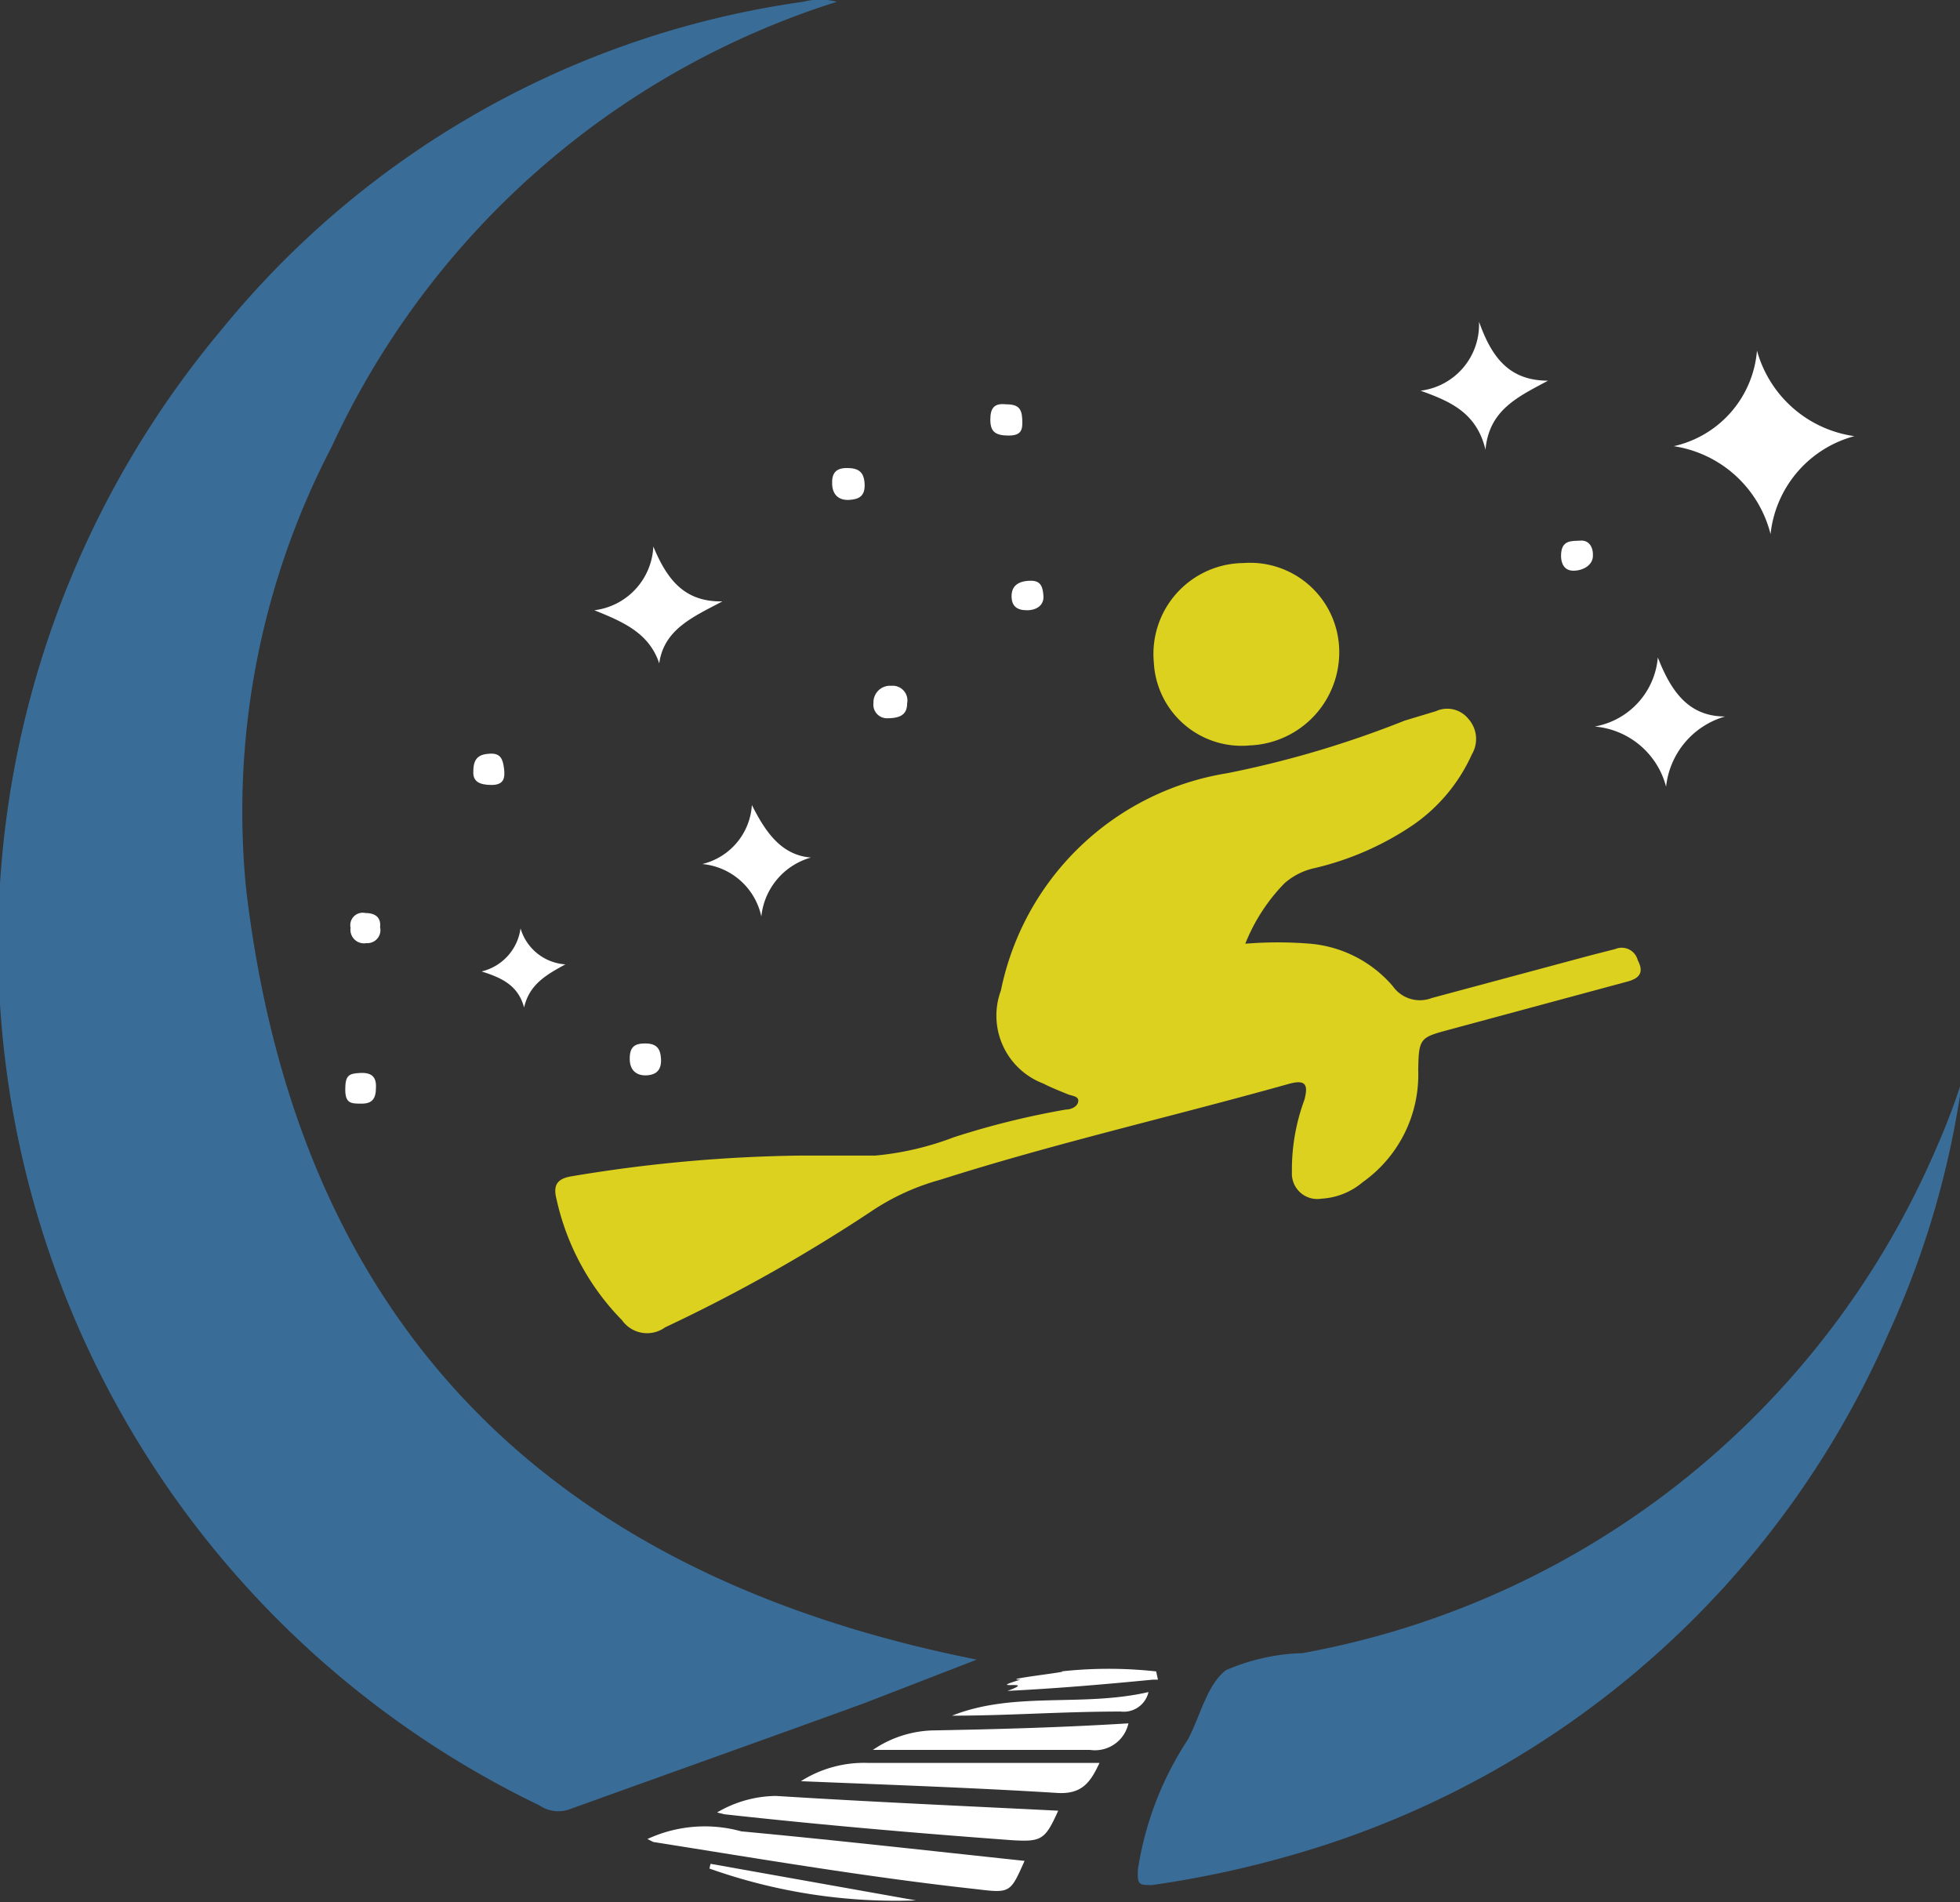 <svg id="d726eca5-c4a1-47a6-8050-af7cf4799c90" data-name="图层 1" xmlns="http://www.w3.org/2000/svg" viewBox="0 0 33.21 32.23"><rect x="0" y="0" width="33.21" height="32.23" fill="#333333" stroke="none"/><title>logo</title><path d="M191.72,417.23a2.31,2.31,0,0,1,1.59-.13c1.61.15,3.2.33,4.8.5-.24.54-.24.55-.81.48-1.83-.2-3.65-.51-5.48-.8Z" transform="translate(-180.75 -386.07)" fill="#fff"/><path d="M192.9,416.78a2,2,0,0,1,1-.28c1.59.1,3.18.17,4.78.25-.22.49-.28.53-.78.5-1.63-.12-3.25-.26-4.88-.44Z" transform="translate(-180.75 -386.07)" fill="#fff"/><path d="M194.32,416.25a2,2,0,0,1,1.13-.31h3.93c-.15.32-.29.53-.7.51C197.23,416.36,195.78,416.31,194.32,416.25Z" transform="translate(-180.75 -386.07)" fill="#fff"/><path d="M199.87,415.27a.58.58,0,0,1-.65.45c-1.2,0-2.39,0-3.68,0a1.89,1.89,0,0,1,1-.33C197.64,415.37,198.74,415.34,199.87,415.27Z" transform="translate(-180.75 -386.07)" fill="#fff"/><path d="M200.21,414.74a.43.43,0,0,1-.47.33c-1,0-1.9.07-2.86.07C197.94,414.72,199.08,415,200.21,414.74Z" transform="translate(-180.75 -386.07)" fill="#fff"/><path d="M192.79,417.65l3.48.62a9.45,9.45,0,0,1-3.5-.54Z" transform="translate(-180.75 -386.07)" fill="#fff"/><path d="M200.37,414.53s-.06,0-.09,0c-.82.08-1.64.15-2.46.19.55-.2-.42,0,.22-.19-.38,0,.9-.14.69-.14a7.35,7.35,0,0,1,1.61,0Z" transform="translate(-180.75 -386.07)" fill="#fff"/><path d="M197.3,414.19l-1.91.74c-1.65.6-3.31,1.19-5,1.8a.57.57,0,0,1-.5-.07,16.2,16.2,0,0,1-5.39-25,15.48,15.48,0,0,1,9.86-5.56,1.14,1.14,0,0,1,.57,0,14.11,14.11,0,0,0-8.56,7.54,13.36,13.36,0,0,0-1.45,7.49C185.79,408.52,190.06,412.75,197.3,414.19Z" transform="translate(-180.75 -386.07)" fill="#396d98"/><path d="M214,404.36a15.29,15.29,0,0,1-1.25,4.3,15.74,15.74,0,0,1-10,8.81,17.39,17.39,0,0,1-2.48.54c-.22,0-.25,0-.24-.26a5.53,5.53,0,0,1,.85-2.21c.21-.4.32-.92.64-1.17a3.5,3.5,0,0,1,1.3-.29,14.5,14.5,0,0,0,10.74-8.56A11.54,11.54,0,0,0,214,404.36Z" transform="translate(-180.75 -386.07)" fill="#396d98"/><path d="M201.85,402.06a6.78,6.78,0,0,1,1.1,0,2.08,2.08,0,0,1,1.4.72.56.56,0,0,0,.66.2l2.68-.72.43-.11a.28.28,0,0,1,.38.19c.1.19.05.3-.17.36l-3,.81c-.52.14-.54.14-.55.69a2.23,2.23,0,0,1-.94,1.9,1.18,1.18,0,0,1-.7.28.43.43,0,0,1-.5-.45,3.41,3.41,0,0,1,.21-1.22c.08-.29,0-.35-.28-.27-2,.56-3.94,1-5.89,1.62a4,4,0,0,0-1.19.55,27.5,27.5,0,0,1-3.47,1.95.52.52,0,0,1-.73-.12,4.22,4.22,0,0,1-1.11-2.05c-.06-.23,0-.35.26-.39a25.06,25.06,0,0,1,3.86-.35l1.28,0a5,5,0,0,0,1.33-.31,13.87,13.87,0,0,1,1.9-.47c.09,0,.2-.05.21-.14s-.11-.09-.18-.12-.28-.11-.41-.18a1.23,1.23,0,0,1-.72-1.58,4.67,4.67,0,0,1,3.84-3.68,17.14,17.14,0,0,0,3-.89l.53-.16a.46.46,0,0,1,.55.13.51.51,0,0,1,.06.6,2.9,2.9,0,0,1-1,1.2,5,5,0,0,1-1.67.73,1.13,1.13,0,0,0-.51.26A3.12,3.12,0,0,0,201.85,402.06Z" transform="translate(-180.75 -386.07)" fill="#dbd11e"/><path d="M201.82,395.61a1.51,1.51,0,0,1,1.62,1.43,1.58,1.58,0,0,1-1.51,1.66,1.49,1.49,0,0,1-1.63-1.41A1.54,1.54,0,0,1,201.82,395.61Z" transform="translate(-180.75 -386.07)" fill="#dbd11e"/><path d="M212.17,393.46a1.93,1.93,0,0,0-1.42,1.66,2,2,0,0,0-1.64-1.49,1.81,1.81,0,0,0,1.41-1.62A2,2,0,0,0,212.17,393.46Z" transform="translate(-180.75 -386.07)" fill="#fff"/><path d="M207.77,398.38a1.3,1.3,0,0,0,1.07-1.17c.22.56.51,1,1.14,1a1.39,1.39,0,0,0-1,1.19A1.37,1.37,0,0,0,207.77,398.38Z" transform="translate(-180.75 -386.07)" fill="#fff"/><path d="M191.92,397.31c-.17-.51-.6-.7-1.1-.9a1.14,1.14,0,0,0,1-1.08c.24.58.54.94,1.17.93C192.5,396.52,192,396.73,191.92,397.31Z" transform="translate(-180.75 -386.07)" fill="#fff"/><path d="M205.81,391.52c.21.59.5,1,1.17,1-.5.27-1,.49-1.06,1.17-.15-.63-.6-.82-1.1-1A1.13,1.13,0,0,0,205.81,391.52Z" transform="translate(-180.75 -386.07)" fill="#fff"/><path d="M194.49,400.6a1.16,1.16,0,0,0-.84,1,1.13,1.13,0,0,0-1-.89,1.1,1.1,0,0,0,.84-1C193.73,400.19,194,400.56,194.49,400.6Z" transform="translate(-180.75 -386.07)" fill="#fff"/><path d="M189.57,401.8a.85.85,0,0,0,.76.61c-.33.18-.61.34-.7.73-.1-.37-.37-.5-.72-.61A.87.87,0,0,0,189.57,401.8Z" transform="translate(-180.75 -386.07)" fill="#fff"/><path d="M195.78,398.24a.23.23,0,0,1-.23-.26.28.28,0,0,1,.3-.29.25.25,0,0,1,.27.3C196.12,398.18,196,398.24,195.78,398.24Z" transform="translate(-180.75 -386.07)" fill="#fff"/><path d="M197.79,392.92c.2,0,.27.06.28.24s0,.29-.23.29-.31-.07-.31-.27S197.6,392.9,197.79,392.92Z" transform="translate(-180.75 -386.07)" fill="#fff"/><path d="M191.68,403.75c.19,0,.26.08.27.26s-.07.27-.24.28-.29-.08-.29-.28S191.5,403.75,191.68,403.75Z" transform="translate(-180.75 -386.07)" fill="#fff"/><path d="M188.77,399.14c0-.23.1-.29.28-.3s.22.09.24.25,0,.28-.21.28S188.76,399.31,188.77,399.14Z" transform="translate(-180.75 -386.07)" fill="#fff"/><path d="M195.1,394c.19,0,.29.06.3.27s-.1.26-.26.27-.28-.07-.29-.26S194.91,394,195.1,394Z" transform="translate(-180.75 -386.07)" fill="#fff"/><path d="M187.12,404.5c0,.18-.06.27-.24.27s-.28,0-.28-.24.06-.27.25-.28S187.13,404.31,187.12,404.5Z" transform="translate(-180.75 -386.07)" fill="#fff"/><path d="M207.2,395.49c0-.28.18-.25.33-.26s.22.12.21.27-.17.24-.33.24S207.2,395.61,207.2,395.49Z" transform="translate(-180.75 -386.07)" fill="#fff"/><path d="M187.19,401.78a.22.22,0,0,1-.23.27.23.23,0,0,1-.27-.26.21.21,0,0,1,.25-.25C187.09,401.54,187.21,401.6,187.19,401.78Z" transform="translate(-180.75 -386.07)" fill="#fff"/><path d="M198.22,395.91c.17,0,.2.11.21.26s-.11.24-.28.24-.26-.07-.26-.24S198,395.91,198.22,395.91Z" transform="translate(-180.75 -386.07)" fill="#fff"/></svg>